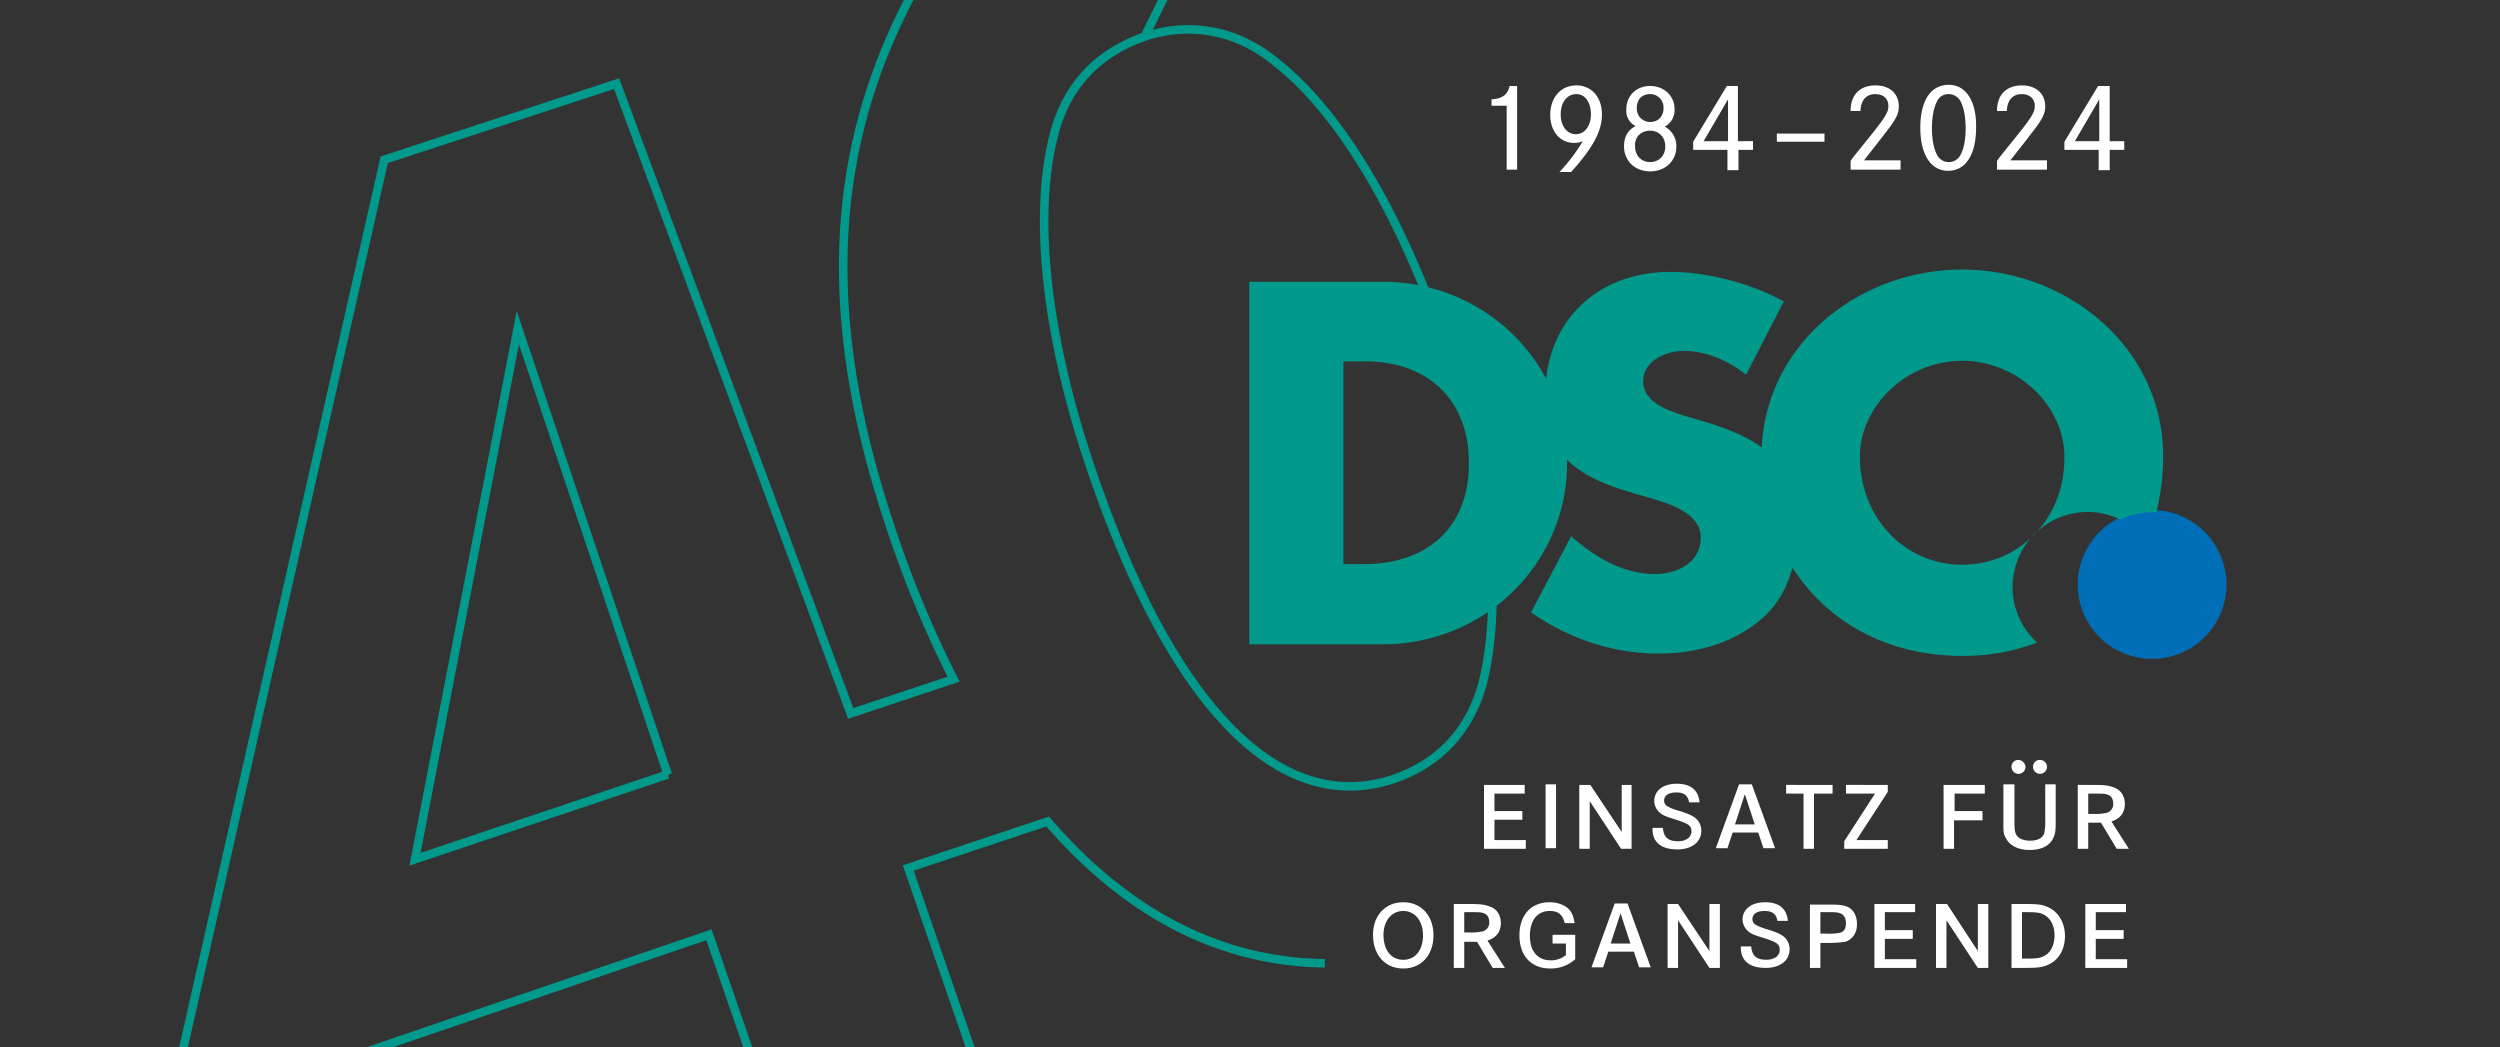<svg xmlns="http://www.w3.org/2000/svg" xmlns:xlink="http://www.w3.org/1999/xlink" width="1170" height="490" viewBox="0 0 1170 490">
  <rect x="0" y="0" width="1170" height="490" fill="#333333" stroke="none"/>
  <defs>
    <clipPath id="clip-_40-jahre-dso">
      <rect width="1170" height="490"/>
    </clipPath>
  </defs>
  <g id="_40-jahre-dso" data-name="40-jahre-dso" clip-path="url(#clip-_40-jahre-dso)">
    <g id="DSO40" transform="translate(44.83 -158.648)">
      <path id="Pfad_2" data-name="Pfad 2" d="M267.665,521.089l-118.276,39.7L197.515,312l70.15,209.09Zm265.1-430.416-41.872,85.1c21.48-7.069,43.5-2.991,61.721,12.235,30.181,23.655,58.73,72.325,79.395,133.774s26.646,116.1,17.4,155.254c-5.71,22.568-19.849,38.61-42.144,46.223C553.159,541.21,502.314,487.646,464.792,375.08c-19.849-59.274-26.1-114.741-16.586-152.535,5.438-22.568,19.849-38.882,42.688-46.767Zm41.872-85.1c-21.752-1.631-44.32,1.36-67.431,8.973C355.76,136.352,320.685,252.453,371.8,404.988A514.409,514.409,0,0,0,401.439,476.5L353.313,492.54,243.738,197.8,134.978,233.42,33.288,683.141H32.2l254.77-87.008L337,741.056l93.261-31.268L380.231,564.865l65.256-21.752c37.25,43.232,81.026,65.8,129.7,66.343" transform="translate(0 0)" fill="none" stroke="#00998b" stroke-width="4"/>
      <path id="Pfad_3" data-name="Pfad 3" d="M396.3,272.806A34.8,34.8,0,1,0,361.5,238a34.7,34.7,0,0,0,34.8,34.8Z" transform="translate(566.064 194.175)" fill="#006eb7"/>
      <path id="Pfad_4" data-name="Pfad 4" d="M552.52,161.8c-47.582,0-91.358,33.987-93.805,83.2-6.8-4.894-15.226-8.429-24.743-11.42l-11.148-3.263c-7.613-2.447-19.577-6.254-19.577-16.314,0-9.516,10.876-14.139,18.761-14.139,10.876,0,21.208,4.622,29.365,11.148l17.673-34.259c-14.955-8.429-35.891-13.867-53.02-13.867-31.54,0-54.924,19.577-58.186,50.029-14.411-27.19-43.5-45.407-76.4-45.407H218.9V337.175h62.537c47.039,0,86.192-37.25,86.192-84.833v-1.631c8.157,8.429,20.392,12.779,35.891,17.13,9.516,2.719,26.646,7.069,26.646,19.3,0,11.964-11.148,17.13-21.48,17.13-14.954,0-28.006-7.885-39.153-17.673l-18.761,35.619c17.4,12.235,38.338,19.3,59.546,19.3,17.13,0,34.8-4.622,48.126-16.042,7.613-6.526,12.235-14.954,14.683-24.2,16.314,25.559,44.591,41.329,79.395,41.329a96.97,96.97,0,0,0,35.075-6.254,35.136,35.136,0,0,1,38.882-57.643,35.963,35.963,0,0,1,16.858-3.263,106.776,106.776,0,0,0,3.263-26.646c-.272-50.845-45.135-87.008-94.077-87.008ZM272.736,299.653h-9.788V204.76H273.28c28.278,0,48.4,17.13,48.4,47.582,0,32.9-22.568,47.31-48.942,47.31Zm279.784.272c-26.374,0-47.854-21.48-47.854-50.573,0-23.383,21.48-44.863,47.854-44.863s47.854,21.48,47.854,44.863c.272,29.365-21.48,50.573-47.854,50.573Z" transform="translate(320.936 123.009)" fill="#00998b"/>
      <path id="Pfad_5" data-name="Pfad 5" d="M254.339,270.7c-8.429,0-14.139,6.254-14.139,15.226,0,9.517,5.71,15.77,14.139,15.77s14.139-6.254,14.139-15.5-5.71-15.5-14.139-15.5Zm0,4.078c5.438,0,9.244,4.622,9.244,11.42s-3.535,11.42-9.244,11.42-9.245-4.622-9.245-11.692c0-6.526,3.807-11.148,9.245-11.148Zm23.655-3.263v29.909h4.894V289.189h5.982l7.341,12.235h5.71l-8.157-12.779c4.078-1.359,6.254-4.078,6.254-8.157,0-3.807-1.9-6.8-5.438-7.885-2.175-.816-4.078-1.088-9.245-1.088Zm4.894,13.6v-9.788h2.447c4.35,0,5.438,0,6.8.544,1.631.544,2.447,2.175,2.447,4.078a4.191,4.191,0,0,1-2.991,4.35,25.046,25.046,0,0,1-6.254.544h-2.447Zm41.329,1.088V290h6.254v5.438a11.171,11.171,0,0,1-7.069,2.447c-5.982,0-9.788-4.078-9.788-11.42s3.535-11.692,9.245-11.692c4.078,0,5.982,1.631,7.069,5.71h4.622c-.544-2.991-1.088-4.622-2.447-6.254-1.9-2.175-5.438-3.535-9.245-3.535-8.7,0-14.139,5.982-14.139,15.5s5.438,15.5,14.411,15.5a16.9,16.9,0,0,0,11.692-4.35v-11.42h-10.6Zm29.093-14.954-10.876,29.909h5.438l2.447-7.341h11.964l2.447,7.341h5.438l-10.876-29.909ZM351.407,290l4.622-14.139L360.651,290Zm26.646-18.489v29.909h4.894v-22.3l14.683,22.3h4.894V271.516H397.63V293.54l-14.683-22.024Zm56.283,7.885c-.544-5.71-4.079-8.7-10.6-8.7s-10.6,3.263-10.6,8.157a7.494,7.494,0,0,0,2.991,5.71c1.359,1.088,2.991,1.631,7.341,2.991,5.71,1.9,7.069,2.719,7.069,5.438s-2.447,4.622-6.254,4.622c-4.622,0-6.8-1.9-7.069-6.254h-4.894c0,2.991.544,4.894,1.9,6.526,1.9,2.447,5.438,3.535,9.788,3.535,6.8,0,11.148-3.535,11.148-8.7a7.592,7.592,0,0,0-2.175-5.438c-1.359-1.359-3.535-2.447-7.885-3.807a26.034,26.034,0,0,1-5.71-2.175,2.991,2.991,0,0,1-1.631-2.719c0-2.447,2.175-3.807,5.71-3.807s5.438,1.359,5.982,4.622h4.894Zm10.332-7.885v29.909h4.894V289.733h2.447a57.582,57.582,0,0,0,9.245-.544c3.263-1.088,5.438-4.078,5.438-8.157,0-4.622-2.175-7.885-5.982-8.7-1.9-.544-3.807-.544-9.245-.544h-6.8Zm4.894,14.139V275.322h2.175c4.622,0,5.71,0,7.069.544,1.631.544,2.719,2.175,2.719,4.622,0,2.719-1.088,4.35-3.535,4.622a31.583,31.583,0,0,1-5.982.272h-2.447Zm30.181-1.9v-8.429h14.139v-3.807H474.849v29.909h19.577v-4.078H479.743V287.83h13.051v-4.078Zm23.927-12.236v29.909h4.894v-22.3l14.683,22.3h4.894V271.516h-4.894V293.54l-14.411-22.024Zm35.347,0v29.909h5.71c6.8,0,8.973-.272,11.692-1.631,4.894-2.175,7.613-7.341,7.613-13.323s-2.991-11.148-7.613-13.323c-2.719-1.359-4.894-1.631-11.148-1.631Zm4.894,25.559V275.322h1.359c5.71,0,7.069.272,8.7,1.088,3.263,1.631,5.166,5.166,5.166,9.788,0,4.35-1.631,7.885-4.622,9.517-1.9,1.088-3.807,1.359-8.429,1.359Zm34.531-13.323v-8.429h14.139v-3.807H573.548v29.909h19.577v-4.078H578.443V287.83h13.051v-4.078Z" transform="translate(357.55 310.207)" fill="#fff"/>
      <path id="Pfad_6" data-name="Pfad 6" d="M264.194,270.127V261.97h14.139v-4.079H259.3V287.8h19.577v-4.079H264.194v-9.516h13.051v-4.078Zm28.821,17.4V257.62h-4.894v29.909Zm10.876-29.637V287.8h4.894V265.5l14.683,22.3h4.894V257.892H323.74v22.024l-14.683-22.024Zm56.283,8.157c-.544-5.71-4.078-8.7-10.6-8.7s-10.6,3.263-10.6,8.157a7.494,7.494,0,0,0,2.991,5.71c1.359,1.088,2.991,1.631,7.341,2.991,5.71,1.9,7.069,2.719,7.069,5.438s-2.447,4.622-6.254,4.622c-4.622,0-6.8-1.9-7.069-6.254h-4.894c0,2.991.544,4.894,1.9,6.526,1.9,2.447,5.438,3.535,9.788,3.535,6.8,0,11.148-3.535,11.148-8.7a7.592,7.592,0,0,0-2.175-5.438c-1.359-1.359-3.535-2.447-7.885-3.807a26.038,26.038,0,0,1-5.71-2.175,2.991,2.991,0,0,1-1.631-2.719c0-2.447,2.175-3.807,5.71-3.807s5.438,1.359,5.982,4.622Zm18.489-8.429-10.876,29.909h5.438l2.447-7.341h11.964l2.447,7.341h5.438L384.645,257.62Zm-1.9,18.761,4.622-14.139,4.622,14.139Zm23.927-18.489v4.079h8.157V287.8h4.894V261.97h8.7v-4.079Zm28.006,0v4.079h13.595l-14.411,22.3V287.8H448.27v-4.079H433.587l14.683-22.568v-3.263Zm50.845,12.236V261.97h14.139v-4.079h-19.3V287.8h4.894V274.477h13.323v-4.35Zm22.84-12.236v17.4c0,4.622,0,5.71,1.088,7.341,1.631,3.535,5.71,5.71,11.148,5.71s9.516-1.9,11.148-5.71c.816-1.631,1.088-2.991,1.088-7.613v-17.4h-4.894v17.4a21.3,21.3,0,0,1-.544,5.71c-.816,2.175-3.263,3.263-6.526,3.263-2.719,0-5.166-.816-6.254-2.447-.816-1.088-1.088-2.447-1.088-6.526v-17.4h-5.166Zm7.069-11.692a3.141,3.141,0,0,0-3.263,3.263,3.263,3.263,0,0,0,6.526,0,3.509,3.509,0,0,0-3.263-3.263Zm10.06,0a3.141,3.141,0,0,0-3.263,3.263,3.263,3.263,0,1,0,3.263-3.263Zm17.673,11.692V287.8h4.894V275.565h5.982L555.4,287.8h5.71l-8.157-12.779c4.078-1.359,6.254-4.078,6.254-8.157,0-3.807-1.9-6.8-5.438-7.885-2.175-.816-4.078-1.088-9.245-1.088Zm4.894,13.6V261.97h2.447c4.35,0,5.438,0,6.8.544,1.631.544,2.447,2.175,2.447,4.078a4.191,4.191,0,0,1-2.991,4.35,23.977,23.977,0,0,1-5.982.544Z" transform="translate(390.383 268.092)" fill="#fff"/>
      <path id="Pfad_7" data-name="Pfad 7" d="M260.6,139.788h7.069V169.7h4.894V130.544h-3.535c-.816,4.078-3.535,5.982-8.429,6.254v2.991Zm37.25,31c10.06-11.148,14.411-19.033,14.411-26.918,0-8.157-4.894-13.595-11.964-13.595-7.341,0-12.236,5.71-12.236,13.867,0,7.613,4.622,13.051,11.148,13.051a9.933,9.933,0,0,0,4.078-.816,83.546,83.546,0,0,1-10.876,14.411h5.438ZM300.3,134.35c4.078,0,6.8,3.807,6.8,9.516,0,5.438-2.991,9.245-7.069,9.245s-7.069-3.807-7.069-9.245c0-5.71,2.991-9.516,7.341-9.516ZM328.031,149.3c-3.807,1.9-5.438,5.166-5.438,9.516,0,6.8,5.166,11.692,12.236,11.692s12.235-4.894,12.235-11.42a10.148,10.148,0,0,0-5.438-9.516,8.656,8.656,0,0,0,4.622-8.157c0-6.254-4.894-10.876-11.42-10.876s-11.148,4.622-11.148,10.876a7.867,7.867,0,0,0,4.35,7.885Zm6.8-14.954a6.221,6.221,0,0,1,6.254,6.526c0,3.807-2.447,6.526-6.254,6.526a6.221,6.221,0,0,1-6.254-6.526c0-4.078,2.447-6.526,6.254-6.526Zm0,17.13c4.078,0,7.069,2.991,7.069,7.341s-2.991,7.341-7.069,7.341-7.069-2.991-7.069-7.341c-.272-4.35,2.719-7.341,7.069-7.341Zm41.057,4.894v-25.83h-5.166l-15.77,26.1v3.807h16.042v9.517h5.166v-9.517h6.8v-4.078Zm-4.622,0h-11.42l11.42-19.577v19.577Zm22.84-3.535v3.807h22.3v-3.807Zm39.153-10.876c.272-4.894,2.719-7.613,7.069-7.613,3.535,0,5.982,2.175,5.982,5.438s-1.088,5.166-13.051,19.849c-3.263,4.078-3.535,4.35-4.622,5.982V169.7h23.383v-4.35h-17.13c7.069-8.973,10.6-13.595,10.6-13.595,4.622-5.982,5.71-8.429,5.71-11.692,0-5.982-4.35-9.788-10.876-9.788-7.341,0-11.692,4.35-11.692,11.964h4.622ZM474.585,130c-8.429,0-13.323,7.341-13.323,20.121,0,12.507,4.894,20.12,13.051,20.12s13.051-7.613,13.051-20.12c.272-12.235-4.622-20.121-12.779-20.121Zm0,4.35a6.283,6.283,0,0,1,5.438,3.263c1.631,2.991,2.447,7.613,2.447,12.779s-.816,9.516-2.447,12.507a6.163,6.163,0,0,1-10.876,0c-1.631-2.991-2.447-7.613-2.447-12.507,0-5.166.816-9.788,2.447-12.779a5.708,5.708,0,0,1,5.438-3.263Zm27.19,7.613c.272-4.894,2.719-7.613,7.069-7.613,3.535,0,5.982,2.175,5.982,5.438s-1.088,5.166-13.051,19.849c-3.263,4.078-3.535,4.35-4.622,5.982V169.7h23.383v-4.35h-17.13c7.069-8.973,10.6-13.595,10.6-13.595,4.622-5.982,5.71-8.429,5.71-11.692,0-5.982-4.35-9.788-10.876-9.788-7.341,0-11.692,4.35-11.692,11.964h4.622ZM549.9,156.374v-25.83h-5.438l-15.77,26.1v3.807h16.042v9.517H549.9v-9.517h6.8v-4.078Zm-4.894,0h-11.42l11.42-19.577v19.577Z" transform="translate(392.618 68.345)" fill="#fff"/>
    </g>
  </g>
</svg>
